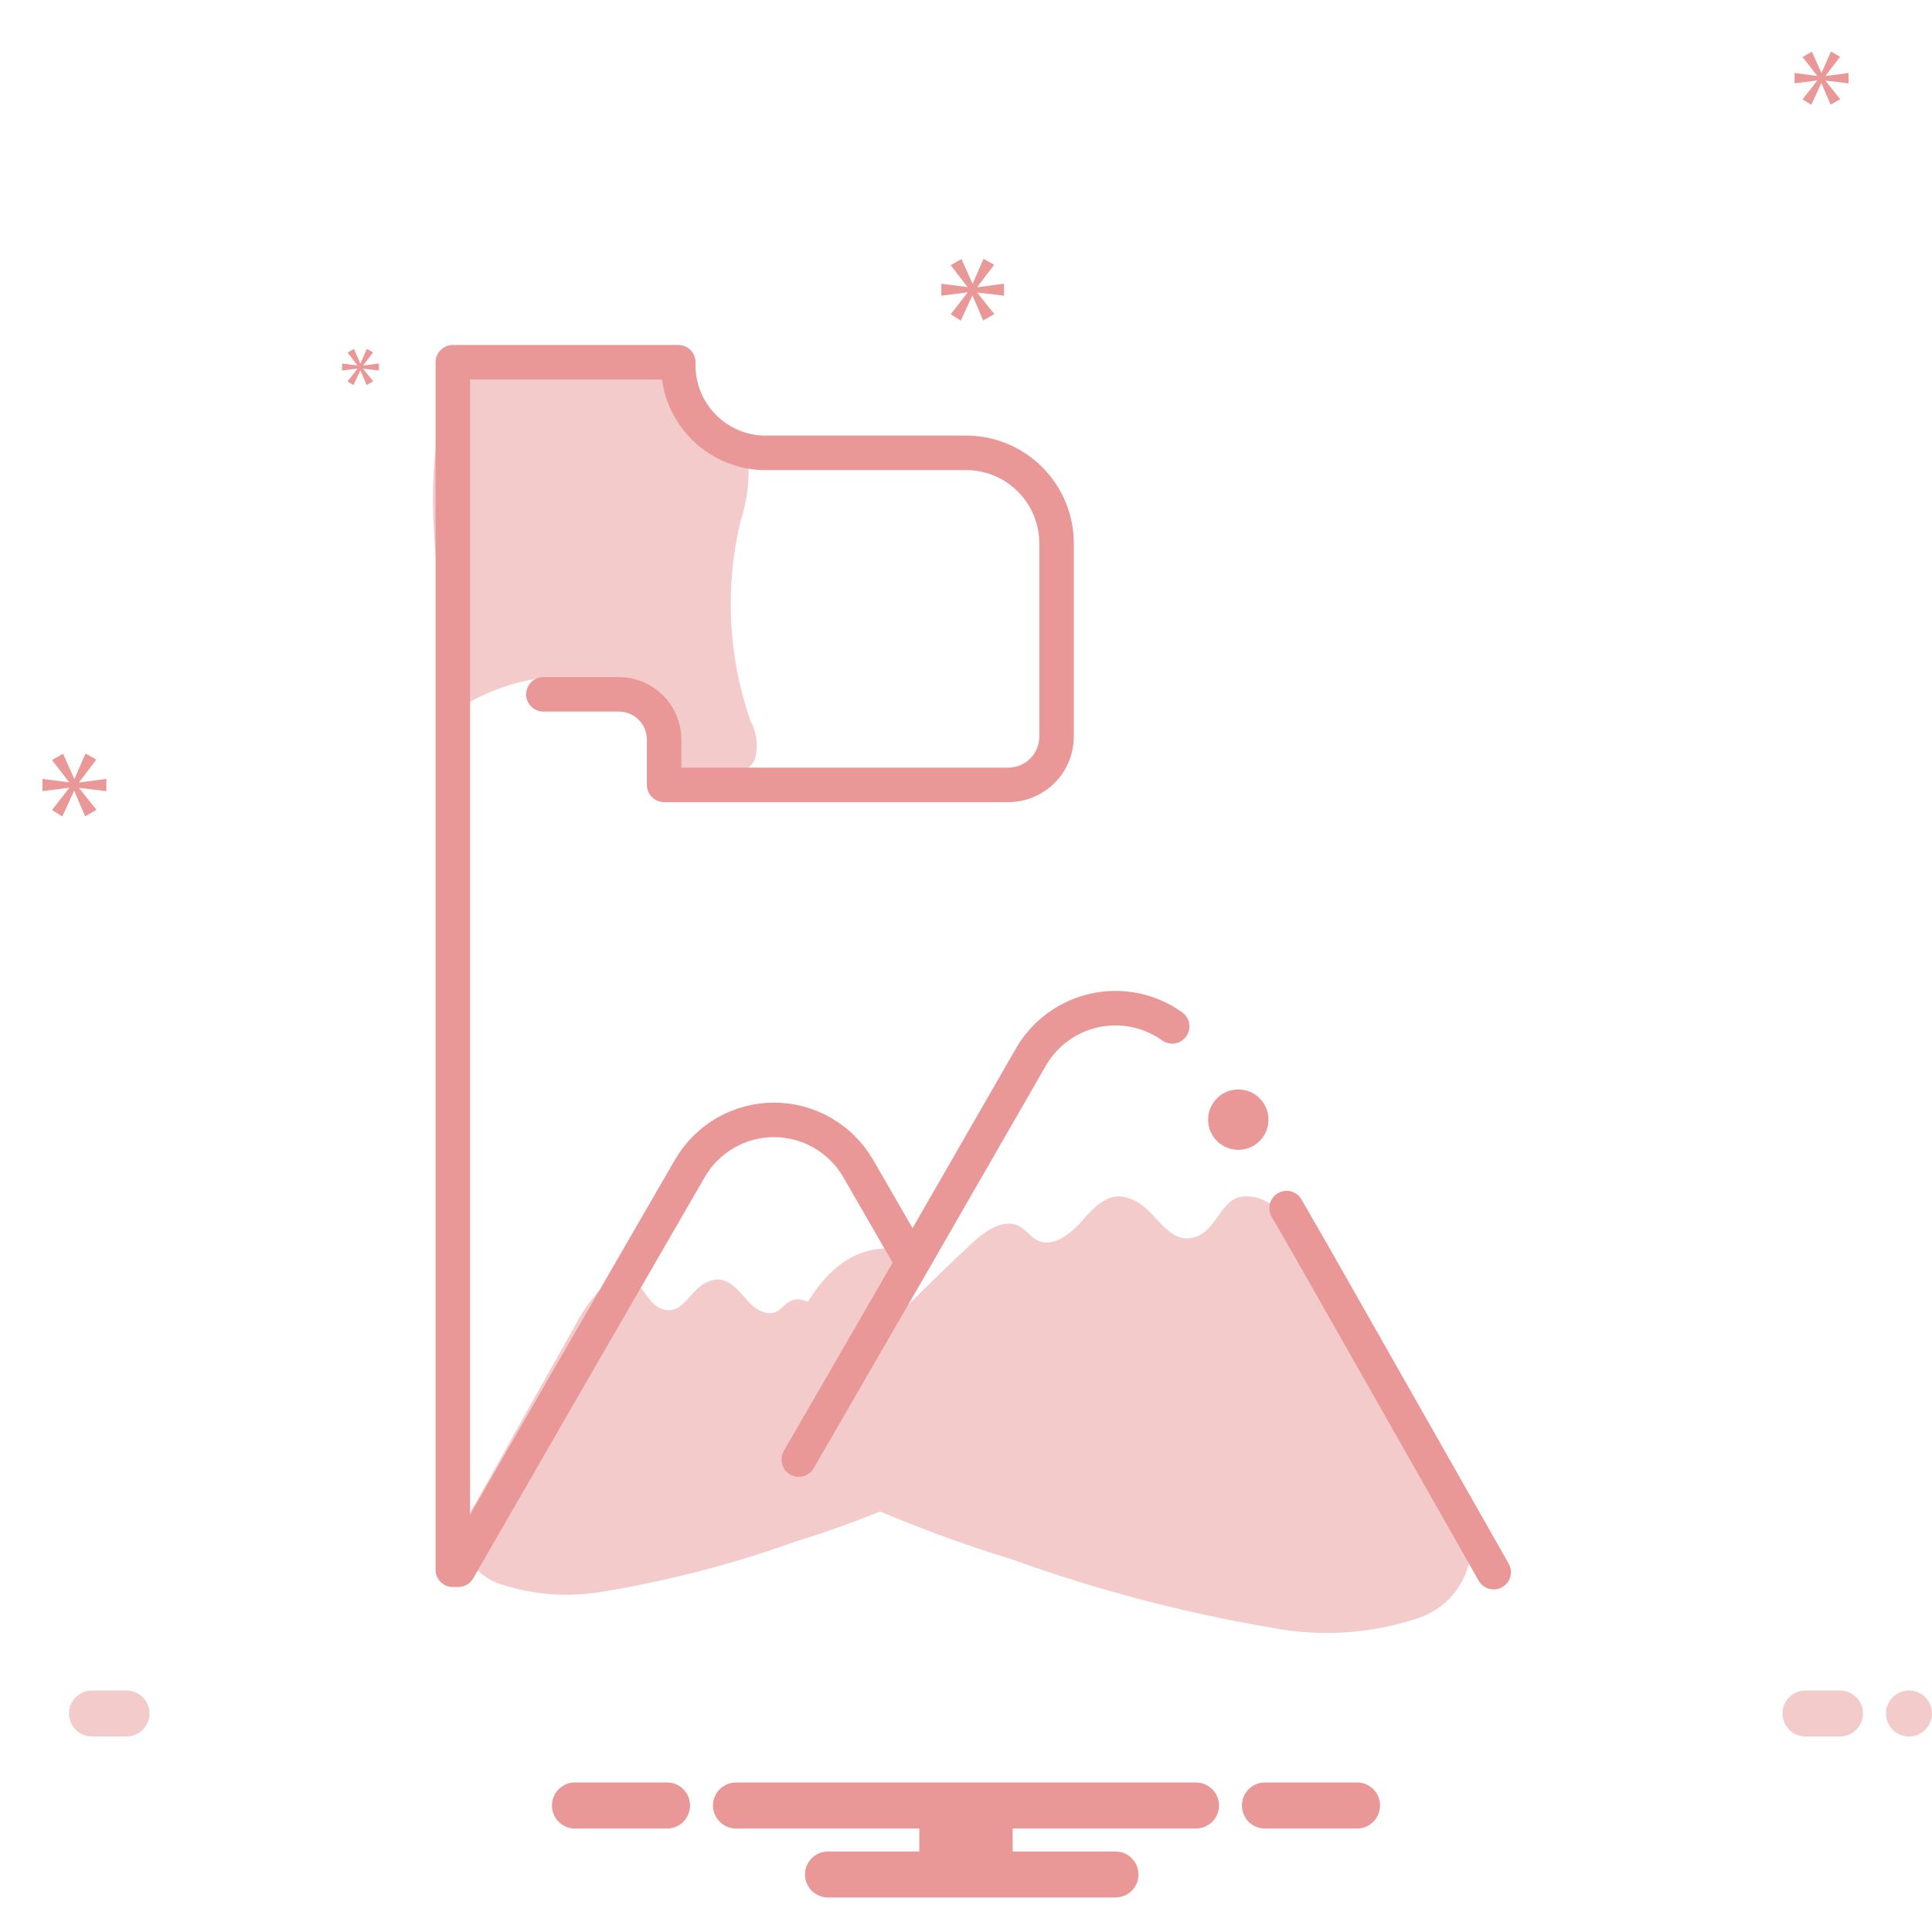 <svg width="168" height="168" viewBox="0 0 168 168" fill="none" xmlns="http://www.w3.org/2000/svg">
<g clip-path="url(#clip0_958_2038)">
<path d="M11 147H8C7.47 147 6.961 147.211 6.586 147.586C6.211 147.961 6 148.47 6 149C6 149.53 6.211 150.039 6.586 150.414C6.961 150.789 7.47 151 8 151H11C11.53 151 12.039 150.789 12.414 150.414C12.789 150.039 13 149.53 13 149C13 148.47 12.789 147.961 12.414 147.586C12.039 147.211 11.53 147 11 147ZM160 147H157C156.47 147 155.961 147.211 155.586 147.586C155.211 147.961 155 148.47 155 149C155 149.53 155.211 150.039 155.586 150.414C155.961 150.789 156.47 151 157 151H160C160.53 151 161.039 150.789 161.414 150.414C161.789 150.039 162 149.53 162 149C162 148.47 161.789 147.961 161.414 147.586C161.039 147.211 160.53 147 160 147Z" fill="#F4CBCB"/>
<path d="M166 151C167.105 151 168 150.105 168 149C168 147.895 167.105 147 166 147C164.895 147 164 147.895 164 149C164 150.105 164.895 151 166 151Z" fill="#F4CBCB"/>
<path d="M118.154 155H109.846C109.342 155.039 108.872 155.267 108.529 155.637C108.186 156.008 107.995 156.495 107.995 157C107.995 157.505 108.186 157.992 108.529 158.363C108.872 158.733 109.342 158.961 109.846 159H118.154C118.658 158.961 119.128 158.733 119.471 158.363C119.814 157.992 120.005 157.505 120.005 157C120.005 156.495 119.814 156.008 119.471 155.637C119.128 155.267 118.658 155.039 118.154 155ZM58.154 155H49.846C49.342 155.039 48.872 155.267 48.529 155.637C48.186 156.008 47.995 156.495 47.995 157C47.995 157.505 48.186 157.992 48.529 158.363C48.872 158.733 49.342 158.961 49.846 159H58.154C58.658 158.961 59.128 158.733 59.471 158.363C59.814 157.992 60.005 157.505 60.005 157C60.005 156.495 59.814 156.008 59.471 155.637C59.128 155.267 58.658 155.039 58.154 155ZM104 155H64C63.47 155 62.961 155.211 62.586 155.586C62.211 155.961 62 156.47 62 157C62 157.53 62.211 158.039 62.586 158.414C62.961 158.789 63.47 159 64 159H79.94V161H72C71.47 161 70.961 161.211 70.586 161.586C70.211 161.961 70 162.47 70 163C70 163.53 70.211 164.039 70.586 164.414C70.961 164.789 71.47 165 72 165H97C97.531 165 98.039 164.789 98.414 164.414C98.789 164.039 99 163.53 99 163C99 162.47 98.789 161.961 98.414 161.586C98.039 161.211 97.531 161 97 161H88.06V159H104C104.531 159 105.039 158.789 105.414 158.414C105.789 158.039 106 157.53 106 157C106 156.47 105.789 155.961 105.414 155.586C105.039 155.211 104.531 155 104 155Z" fill="#E99797"/>
<path d="M6.888 68.011L8.375 66.056L7.436 65.524L6.481 67.714H6.45L5.48 65.539L4.525 66.087L5.996 67.996V68.027L3.695 67.73V68.794L6.011 68.497V68.528L4.525 70.436L5.416 71L6.434 68.794H6.465L7.404 70.984L8.39 70.421L6.888 68.543V68.512L9.25 68.794V67.73L6.888 68.042V68.011ZM31.081 32.067L30.225 33.166L30.739 33.49L31.325 32.22H31.342L31.883 33.481L32.451 33.157L31.586 32.075V32.057L32.946 32.22V31.607L31.586 31.787V31.769L32.442 30.643L31.902 30.337L31.352 31.598H31.334L30.775 30.345L30.225 30.661L31.072 31.76V31.778L29.747 31.607V32.22L31.081 32.049V32.067ZM87.305 25.713V24.67L84.988 24.977V24.946L86.446 23.028L85.525 22.506L84.589 24.654H84.558L83.607 22.521L82.67 23.059L84.113 24.931V24.962L81.856 24.67V25.713L84.128 25.422V25.453L82.67 27.325L83.545 27.878L84.543 25.713H84.573L85.494 27.862L86.461 27.31L84.988 25.468V25.437L87.305 25.713ZM158.748 6.586L160.006 4.931L159.211 4.481L158.404 6.334H158.377L157.557 4.494L156.748 4.958L157.993 6.573V6.599L156.047 6.348V7.248L158.006 6.996V7.023L156.748 8.638L157.503 9.115L158.364 7.248H158.39L159.185 9.101L160.019 8.625L158.748 7.036V7.009L160.746 7.248V6.348L158.748 6.612V6.586Z" fill="#E99797"/>
<path d="M58 64.5C58 64.5 52.469 54.281 40 61.5C40 61.5 33.078 32.655 43 31.5C52.923 30.345 59.5 30 58.564 36.75C58.984 43.155 62.141 60.875 58 64.5Z" fill="#F4CBCB"/>
<path d="M65.074 40.084C65.178 41.861 64.947 43.642 64.391 45.334C63.017 51.081 63.318 57.102 65.257 62.685C65.823 63.721 65.955 64.938 65.625 66.071C64.864 67.567 62.659 67.567 61.162 66.806C57.5 68.5 57.136 63.162 56.359 60.559C53.366 52.369 55.23 43.26 57.12 34.755C57.12 34.361 57.356 33.889 57.724 33.757C57.971 33.675 58.238 33.675 58.485 33.757C60.828 34.394 62 36.5 64.234 37.852C64.681 38.522 64.969 39.285 65.074 40.084Z" fill="#F4CBCB"/>
<path d="M79.065 113.374C80.815 111.624 82.626 109.874 84.499 108.124C85.654 107.021 87.334 105.866 88.725 106.68C89.25 106.995 89.618 107.546 90.169 107.835C91.403 108.491 92.794 107.52 93.818 106.47C95.445 104.606 96.731 103.189 99.068 104.632C100.564 105.551 101.693 108.124 103.714 107.625C105.735 107.126 105.972 104.711 107.678 104.107C108.304 103.978 108.954 104.02 109.559 104.227C110.164 104.435 110.702 104.802 111.117 105.289C112.498 106.737 113.657 108.382 114.555 110.171C118.475 117.171 122.369 124.127 126.237 131.04C127.235 132.48 127.758 134.196 127.733 135.949C127.446 137.104 126.857 138.162 126.027 139.016C125.197 139.869 124.155 140.486 123.008 140.805C119.04 142.076 114.817 142.337 110.723 141.566C103.018 140.268 95.445 138.283 88.095 135.634C83.749 134.3 79.481 132.723 75.311 130.909C72.87 129.78 70.061 127.995 70.061 125.317C70.257 123.45 71.136 121.72 72.529 120.461C74.664 118.011 76.843 115.649 79.065 113.374Z" fill="#F4CBCB"/>
<path d="M75.653 118.125C74.358 116.795 73.037 115.5 71.689 114.24C70.849 113.426 69.615 112.586 68.618 113.19C68.224 113.426 67.962 113.82 67.568 114.03C66.675 114.529 65.573 113.794 64.943 113.032C63.762 111.667 62.817 110.644 61.11 111.694C60.034 112.35 59.247 114.319 57.724 113.872C56.202 113.426 56.07 111.746 54.837 111.247C54.362 111.133 53.865 111.154 53.401 111.307C52.937 111.46 52.525 111.739 52.212 112.114C51.278 113.128 50.492 114.267 49.875 115.5C47.023 120.557 44.188 125.624 41.37 130.699C40.64 131.745 40.254 132.993 40.268 134.269C40.474 135.112 40.902 135.884 41.506 136.507C42.111 137.13 42.87 137.581 43.707 137.812C46.599 138.733 49.675 138.922 52.658 138.364C58.27 137.424 63.788 135.983 69.143 134.059C72.311 133.089 75.423 131.941 78.462 130.62C80.247 129.806 82.215 128.494 82.268 126.551C82.124 125.186 81.479 123.923 80.457 123.007C78.882 121.327 77.28 119.7 75.653 118.125Z" fill="#F4CBCB"/>
<path d="M79.196 110.25C78.907 109.043 78.015 108.334 76.072 108.649C71.006 109.489 68.88 115.736 67.226 119.805C66.465 121.616 65.809 123.48 65.179 125.344C64.549 127.208 62.79 131.171 65.914 131.933C69.037 132.694 71.741 128.126 73.054 126.21C74.684 123.71 76.098 121.076 77.28 118.335C78.591 115.845 79.25 113.064 79.196 110.25Z" fill="#F4CBCB"/>
<path d="M111.878 105.053L114.398 109.436L129.885 136.71" stroke="#E99797" stroke-width="3" stroke-linecap="round" stroke-linejoin="round"/>
<path d="M69.457 126.919L79.563 109.436L89.669 91.875C90.264 90.856 91.064 89.971 92.02 89.279C92.976 88.587 94.065 88.102 95.219 87.855C96.373 87.607 97.566 87.604 98.721 87.844C99.876 88.084 100.969 88.563 101.928 89.25" stroke="#E99797" stroke-width="3" stroke-linecap="round" stroke-linejoin="round"/>
<path d="M39.847 136.5L49.875 119.096L59.981 101.614C60.722 100.327 61.79 99.259 63.075 98.516C64.361 97.773 65.82 97.381 67.305 97.381C68.79 97.381 70.249 97.773 71.534 98.516C72.82 99.259 73.887 100.327 74.629 101.614L79.327 109.751" stroke="#E99797" stroke-width="3" stroke-linecap="round" stroke-linejoin="round"/>
<path d="M39.375 136.5V31.5H58.984C58.913 33.511 59.64 35.467 61.008 36.943C62.375 38.419 64.271 39.293 66.281 39.375H84C86.089 39.375 88.092 40.205 89.569 41.681C91.045 43.158 91.875 45.161 91.875 47.25V64.05C91.875 65.164 91.433 66.232 90.645 67.02C89.857 67.808 88.789 68.25 87.675 68.25H57.75V64.312C57.75 63.268 57.335 62.267 56.597 61.528C55.858 60.79 54.857 60.375 53.812 60.375H47.25" stroke="#E99797" stroke-width="3" stroke-linecap="round" stroke-linejoin="round"/>
<path d="M107.677 99.986C109.127 99.986 110.302 98.811 110.302 97.361C110.302 95.912 109.127 94.736 107.677 94.736C106.228 94.736 105.052 95.912 105.052 97.361C105.052 98.811 106.228 99.986 107.677 99.986Z" fill="#E99797"/>
</g>
<defs>
<clipPath id="clip0_958_2038">
<rect width="168" height="168" fill="white"/>
</clipPath>
</defs>
</svg>
